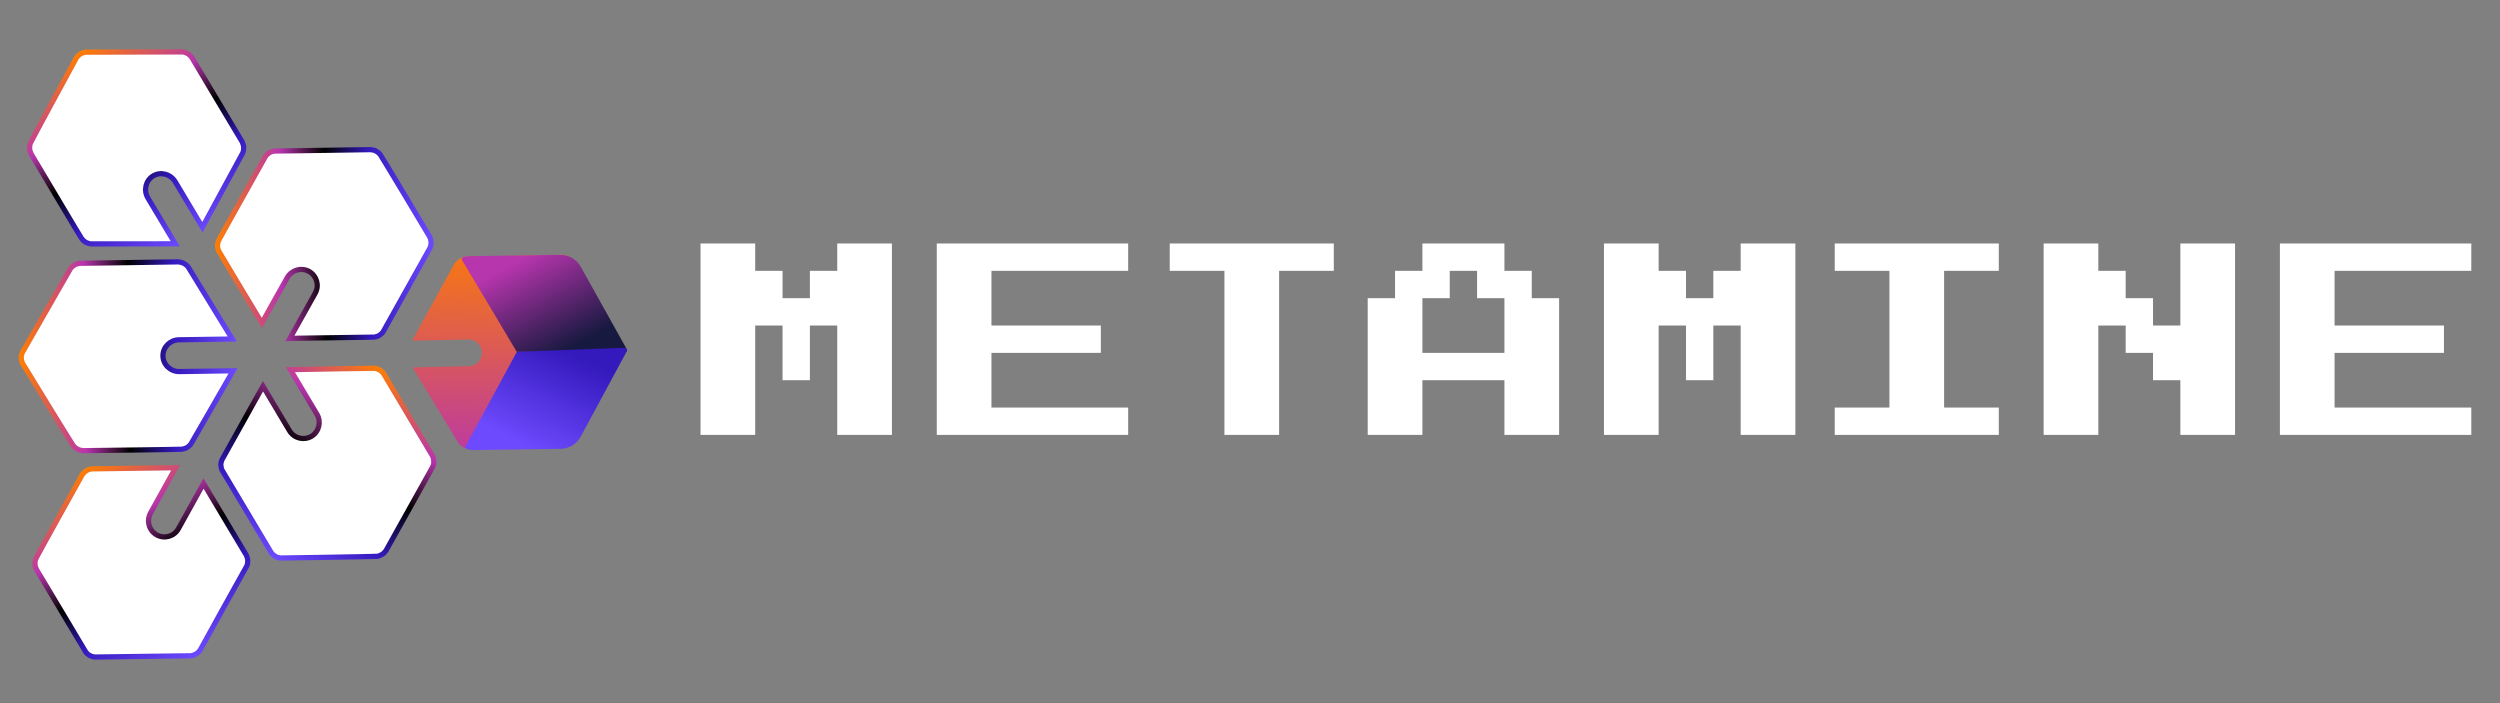 <svg width="960" height="270" viewBox="0 0 960 270" fill="none" xmlns="http://www.w3.org/2000/svg">
<rect x="0" y="0" width="960" height="270" fill="#808080" stroke="none"/>
<path d="M70.665 101.178L70.681 101.188L70.699 101.197C71.302 101.521 71.798 101.911 72.215 102.448C72.879 103.58 78.177 112.207 83.069 120.172C85.386 123.944 87.612 127.568 89.211 130.177L68.733 130.479C65.325 130.529 62.523 133.293 62.573 136.674C62.623 140.054 65.505 142.735 68.912 142.685L89.498 142.382C87.18 146.443 83.586 152.685 80.379 158.243C78.434 161.615 76.631 164.738 75.343 166.968C74.259 168.846 73.54 170.09 73.41 170.318C73.017 170.943 72.447 171.448 71.723 171.905C71.174 172.217 70.512 172.4 69.781 172.502C67.832 172.614 41.795 172.935 34.031 173.03C32.914 173.044 32.175 173.053 31.94 173.057C31.095 172.974 30.352 172.806 29.718 172.434L29.702 172.424L29.684 172.415C29.068 172.084 28.565 171.685 28.143 171.132C27.041 169.554 9.597 141.094 8.707 139.612C8.351 138.848 8.177 138.105 8.166 137.375C8.155 136.652 8.306 136.002 8.546 135.419C9.143 134.36 13.956 125.978 18.516 118.036C22.677 110.792 26.627 103.913 26.976 103.29C27.369 102.667 27.938 102.163 28.66 101.707C29.203 101.398 29.858 101.216 30.579 101.113L30.584 101.113L30.599 101.113L30.615 101.113L30.633 101.112L30.65 101.112L30.669 101.112L30.688 101.112L30.708 101.111L30.729 101.111L30.75 101.111L30.772 101.11L30.795 101.11L30.819 101.11L30.843 101.109L30.868 101.109L30.893 101.109L30.92 101.108L30.947 101.108L30.974 101.107L31.003 101.107L31.032 101.107L31.062 101.106L31.092 101.106L31.123 101.105L31.155 101.105L31.188 101.104L31.221 101.104L31.254 101.103L31.289 101.103L31.324 101.102L31.36 101.102L31.396 101.101L31.433 101.101L31.471 101.1L31.509 101.099L31.548 101.099L31.588 101.098L31.628 101.098L31.669 101.097L31.711 101.097L31.753 101.096L31.796 101.095L31.839 101.095L31.883 101.094L31.927 101.093L31.973 101.093L32.019 101.092L32.065 101.091L32.112 101.091L32.16 101.09L32.208 101.089L32.257 101.088L32.306 101.088L32.356 101.087L32.407 101.086L32.458 101.086L32.51 101.085L32.562 101.084L32.615 101.083L32.668 101.082L32.722 101.082L32.777 101.081L32.832 101.08L32.888 101.079L32.944 101.078L33.001 101.078L33.058 101.077L33.116 101.076L33.174 101.075L33.233 101.074L33.293 101.073L33.353 101.072L33.413 101.071L33.474 101.071L33.536 101.07L33.598 101.069L33.661 101.068L33.724 101.067L33.787 101.066L33.852 101.065L33.916 101.064L33.981 101.063L34.047 101.062L34.113 101.061L34.18 101.06L34.247 101.059L34.315 101.058L34.383 101.057L34.451 101.056L34.52 101.055L34.59 101.054L34.66 101.053L34.73 101.052L34.801 101.051L34.873 101.05L34.945 101.049L35.017 101.048L35.09 101.047L35.163 101.046L35.237 101.045L35.311 101.044L35.386 101.042L35.461 101.041L35.536 101.04L35.612 101.039L35.688 101.038L35.765 101.037L35.842 101.036L35.92 101.035L35.998 101.033L36.076 101.032L36.155 101.031L36.234 101.03L36.314 101.029L36.394 101.028L36.474 101.026L36.555 101.025L36.636 101.024L36.718 101.023L36.8 101.022L36.882 101.02L36.965 101.019L37.048 101.018L37.132 101.017L37.216 101.015L37.3 101.014L37.385 101.013L37.47 101.012L37.555 101.01L37.641 101.009L37.727 101.008L37.813 101.007L37.9 101.005L37.987 101.004L38.075 101.003L38.162 101.002L38.251 101L38.339 100.999L38.428 100.998L38.517 100.996L38.606 100.995L38.696 100.994L38.786 100.992L38.877 100.991L38.967 100.99L39.059 100.988L39.15 100.987L39.242 100.986L39.333 100.984L39.426 100.983L39.518 100.982L39.611 100.98L39.704 100.979L39.798 100.977L39.891 100.976L39.985 100.975L40.08 100.973L40.174 100.972L40.269 100.971L40.364 100.969L40.459 100.968L40.555 100.966L40.651 100.965L40.747 100.963L40.843 100.962L40.94 100.961L41.037 100.959L41.134 100.958L41.231 100.956L41.329 100.955L41.426 100.953L41.525 100.952L41.623 100.951L41.721 100.949L41.82 100.948L41.919 100.946L42.018 100.945L42.117 100.943L42.217 100.942L42.317 100.94L42.417 100.939L42.517 100.937L42.617 100.936L42.718 100.934L42.819 100.933L42.92 100.931L43.021 100.93L43.122 100.929L43.224 100.927L43.326 100.926L43.428 100.924L43.53 100.923L43.632 100.921L43.734 100.919L43.837 100.918L43.94 100.916L44.042 100.915L44.145 100.913L44.249 100.912L44.352 100.91L44.455 100.909L44.559 100.907L44.663 100.906L44.767 100.904L44.871 100.903L44.975 100.901L45.079 100.9L45.184 100.898L45.288 100.897L45.393 100.895L45.497 100.894L45.602 100.892L45.707 100.89L45.812 100.889L45.918 100.887L46.023 100.886L46.128 100.884L46.234 100.883L46.339 100.881L46.445 100.88L46.551 100.878L46.657 100.876L46.763 100.875L46.868 100.873L46.974 100.872L47.081 100.87L47.187 100.869L47.293 100.867L47.399 100.866L47.506 100.864L47.612 100.862L47.719 100.861L47.825 100.859L47.932 100.858L48.038 100.856L48.145 100.855L48.252 100.853L48.359 100.851L48.465 100.85L48.572 100.848L48.679 100.847L48.786 100.845L48.893 100.844L49 100.842L49.106 100.84L49.213 100.839L49.32 100.837L49.427 100.836L49.534 100.834L49.641 100.833L49.748 100.831L49.855 100.829L49.962 100.828L50.069 100.826L50.175 100.825L50.282 100.823L50.389 100.822L50.496 100.82L50.603 100.818L50.709 100.817L50.816 100.815L50.923 100.814L51.029 100.812L51.136 100.811L51.243 100.809L51.349 100.807L51.456 100.806L51.562 100.804L51.668 100.803L51.774 100.801L51.881 100.8L51.987 100.798L52.093 100.796L52.199 100.795L52.305 100.793L52.41 100.792L52.516 100.79L52.622 100.789L52.727 100.787L52.833 100.786L52.938 100.784L53.044 100.782L53.149 100.781L53.254 100.779L53.359 100.778L53.464 100.776L53.569 100.775L53.673 100.773L53.778 100.772L53.882 100.77L53.986 100.769L54.09 100.767L54.194 100.765L54.298 100.764L54.402 100.762L54.506 100.761L54.609 100.759L54.712 100.758L54.816 100.756L54.919 100.755L55.022 100.753L55.124 100.752L55.227 100.75L55.329 100.749L55.431 100.747L55.533 100.746L55.635 100.744L55.737 100.743L55.839 100.741L55.94 100.74L56.041 100.738L56.142 100.737L56.243 100.735L56.343 100.734L56.444 100.732L56.544 100.731L56.644 100.729L56.744 100.728L56.843 100.726L56.943 100.725L57.042 100.724L57.141 100.722L57.239 100.721L57.338 100.719L57.436 100.718L57.534 100.716L57.632 100.715L57.73 100.713L57.827 100.712L57.924 100.711L58.021 100.709L58.117 100.708L58.214 100.706L58.31 100.705L58.406 100.703L58.501 100.702L58.596 100.701L58.691 100.699L58.786 100.698L58.881 100.696L58.975 100.695L59.069 100.694L59.163 100.692L59.256 100.691L59.349 100.69L59.442 100.688L59.535 100.687L59.627 100.686L59.719 100.684L59.81 100.683L59.902 100.681L59.993 100.68L60.083 100.679L60.174 100.677L60.264 100.676L60.354 100.675L60.443 100.673L60.532 100.672L60.621 100.671L60.709 100.67L60.797 100.668L60.885 100.667L60.973 100.666L61.06 100.664L61.147 100.663L61.233 100.662L61.319 100.661L61.405 100.659L61.49 100.658L61.575 100.657L61.66 100.656L61.744 100.654L61.828 100.653L61.911 100.652L61.994 100.651L62.077 100.649L62.16 100.648L62.242 100.647L62.323 100.646L62.404 100.645L62.485 100.643L62.566 100.642L62.645 100.641L62.725 100.64L62.804 100.639L62.883 100.638L62.962 100.636L63.039 100.635L63.117 100.634L63.194 100.633L63.271 100.632L63.347 100.631L63.423 100.63L63.498 100.629L63.573 100.627L63.648 100.626L63.722 100.625L63.796 100.624L63.869 100.623L63.942 100.622L64.014 100.621L64.086 100.62L64.157 100.619L64.228 100.618L64.299 100.617L64.368 100.616L64.438 100.615L64.507 100.614L64.576 100.613L64.644 100.612L64.711 100.611L64.778 100.61L64.845 100.609L64.911 100.608L64.977 100.607L65.042 100.606L65.106 100.605L65.171 100.604L65.234 100.603L65.297 100.602L65.36 100.601L65.422 100.6L65.484 100.599L65.544 100.598L65.605 100.597L65.665 100.597L65.725 100.596L65.783 100.595L65.842 100.594L65.9 100.593L65.957 100.592L66.014 100.591L66.07 100.591L66.125 100.59L66.18 100.589L66.235 100.588L66.289 100.587L66.342 100.587L66.395 100.586L66.448 100.585L66.499 100.584L66.55 100.584L66.601 100.583L66.651 100.582L66.7 100.581L66.749 100.581L66.797 100.58L66.845 100.579L66.892 100.579L66.938 100.578L66.984 100.577L67.029 100.577L67.073 100.576L67.118 100.575L67.161 100.575L67.204 100.574L67.246 100.573L67.287 100.573L67.328 100.572L67.368 100.572L67.408 100.571L67.447 100.57L67.485 100.57L67.523 100.569L67.56 100.569L67.596 100.568L67.632 100.568L67.667 100.567L67.701 100.567L67.735 100.566L67.768 100.566L67.8 100.565L67.832 100.565L67.863 100.564L67.894 100.564L67.923 100.563L67.952 100.563L67.981 100.563L68.008 100.562L68.035 100.562L68.062 100.561L68.087 100.561L68.112 100.561L68.136 100.56L68.16 100.56L68.183 100.56L68.205 100.559L68.226 100.559L68.247 100.559L68.266 100.558L68.286 100.558L68.304 100.558L68.322 100.557L68.339 100.557L68.355 100.557L68.371 100.557L68.385 100.557L68.399 100.556L68.413 100.556L68.425 100.556L68.437 100.556L68.443 100.556C69.288 100.638 70.031 100.806 70.665 101.178Z" fill="white" stroke="url(#paint0_linear_363_171)" stroke-width="2"/>
<path d="M93.567 56.71L93.567 56.729L93.567 56.749C93.589 57.434 93.499 58.058 93.243 58.687C92.594 59.828 87.772 68.73 83.32 76.949C81.212 80.842 79.186 84.582 77.726 87.271L67.279 69.775C65.531 66.849 61.736 65.805 58.834 67.538C55.931 69.272 55.05 73.108 56.797 76.034L67.3 93.622C62.624 93.645 55.422 93.653 49.004 93.656C45.111 93.657 41.504 93.657 38.929 93.656C36.761 93.656 35.324 93.656 35.062 93.657C34.325 93.629 33.602 93.388 32.845 92.99C32.3 92.67 31.81 92.187 31.356 91.606C30.33 90.049 17.008 67.618 13.03 60.919C12.456 59.953 12.077 59.315 11.956 59.112C11.605 58.339 11.379 57.612 11.384 56.877L11.385 56.858L11.384 56.838C11.362 56.139 11.456 55.504 11.724 54.861C12.54 53.118 28.465 23.781 29.304 22.27C29.787 21.579 30.343 21.057 30.97 20.682C31.591 20.312 32.229 20.117 32.853 20.034C34.07 20.021 43.737 19.998 52.897 19.977C61.25 19.958 69.18 19.939 69.893 19.93C70.629 19.959 71.351 20.199 72.106 20.597C72.645 20.913 73.13 21.389 73.58 21.962L73.583 21.966L73.591 21.979L73.599 21.993L73.608 22.008L73.617 22.023L73.626 22.039L73.636 22.056L73.646 22.073L73.657 22.09L73.668 22.109L73.679 22.128L73.691 22.147L73.703 22.168L73.716 22.188L73.728 22.21L73.742 22.232L73.755 22.255L73.769 22.278L73.783 22.302L73.798 22.326L73.812 22.351L73.828 22.376L73.843 22.402L73.859 22.429L73.876 22.457L73.892 22.484L73.909 22.513L73.927 22.542L73.944 22.572L73.962 22.602L73.981 22.632L73.999 22.664L74.018 22.695L74.038 22.728L74.057 22.761L74.077 22.794L74.098 22.828L74.118 22.863L74.139 22.898L74.16 22.934L74.182 22.97L74.204 23.006L74.226 23.044L74.249 23.082L74.272 23.12L74.295 23.159L74.318 23.198L74.342 23.238L74.366 23.278L74.391 23.319L74.415 23.361L74.441 23.402L74.466 23.445L74.492 23.488L74.517 23.531L74.544 23.575L74.57 23.62L74.597 23.665L74.624 23.71L74.651 23.756L74.679 23.802L74.707 23.849L74.735 23.896L74.764 23.944L74.793 23.992L74.822 24.041L74.851 24.09L74.881 24.14L74.911 24.19L74.941 24.241L74.972 24.292L75.002 24.344L75.034 24.396L75.065 24.448L75.096 24.501L75.128 24.554L75.16 24.608L75.193 24.662L75.225 24.717L75.258 24.772L75.291 24.828L75.325 24.884L75.359 24.94L75.392 24.997L75.427 25.054L75.461 25.111L75.496 25.17L75.531 25.228L75.566 25.287L75.601 25.346L75.637 25.406L75.673 25.466L75.709 25.527L75.745 25.588L75.782 25.649L75.819 25.711L75.856 25.773L75.893 25.835L75.931 25.898L75.969 25.961L76.007 26.025L76.045 26.089L76.083 26.154L76.122 26.218L76.161 26.284L76.2 26.349L76.239 26.415L76.279 26.481L76.319 26.548L76.359 26.615L76.399 26.682L76.439 26.75L76.48 26.818L76.521 26.886L76.562 26.955L76.603 27.024L76.644 27.093L76.686 27.163L76.728 27.233L76.77 27.304L76.812 27.374L76.855 27.445L76.897 27.517L76.94 27.589L76.983 27.661L77.026 27.733L77.07 27.806L77.113 27.879L77.157 27.952L77.201 28.026L77.245 28.099L77.29 28.174L77.334 28.248L77.379 28.323L77.424 28.398L77.469 28.474L77.514 28.549L77.559 28.625L77.605 28.701L77.65 28.778L77.696 28.855L77.742 28.932L77.789 29.009L77.835 29.087L77.881 29.165L77.928 29.243L77.975 29.321L78.022 29.4L78.069 29.479L78.116 29.558L78.164 29.638L78.212 29.718L78.259 29.797L78.307 29.878L78.355 29.958L78.403 30.039L78.452 30.12L78.5 30.201L78.549 30.282L78.597 30.364L78.646 30.446L78.695 30.528L78.745 30.61L78.794 30.693L78.843 30.775L78.893 30.858L78.942 30.942L78.992 31.025L79.042 31.108L79.092 31.192L79.142 31.276L79.193 31.36L79.243 31.445L79.293 31.529L79.344 31.614L79.395 31.699L79.446 31.784L79.497 31.87L79.548 31.955L79.599 32.041L79.65 32.127L79.701 32.213L79.753 32.299L79.805 32.385L79.856 32.472L79.908 32.559L79.96 32.645L80.012 32.733L80.064 32.82L80.116 32.907L80.168 32.995L80.221 33.082L80.273 33.17L80.326 33.258L80.378 33.346L80.431 33.434L80.484 33.523L80.537 33.611L80.589 33.7L80.642 33.788L80.695 33.877L80.749 33.966L80.802 34.055L80.855 34.144L80.908 34.234L80.962 34.323L81.015 34.413L81.069 34.502L81.122 34.592L81.176 34.682L81.23 34.772L81.284 34.862L81.337 34.952L81.391 35.042L81.445 35.133L81.499 35.223L81.553 35.313L81.607 35.404L81.661 35.495L81.716 35.586L81.77 35.676L81.824 35.767L81.878 35.858L81.933 35.949L81.987 36.04L82.041 36.131L82.096 36.222L82.15 36.314L82.205 36.405L82.26 36.496L82.314 36.588L82.369 36.679L82.423 36.771L82.478 36.862L82.533 36.954L82.587 37.045L82.642 37.137L82.697 37.229L82.751 37.32L82.806 37.412L82.861 37.504L82.916 37.596L82.971 37.687L83.025 37.779L83.08 37.871L83.135 37.963L83.19 38.054L83.245 38.146L83.299 38.238L83.354 38.33L83.409 38.422L83.464 38.513L83.519 38.605L83.574 38.697L83.628 38.789L83.683 38.88L83.738 38.972L83.793 39.064L83.847 39.156L83.902 39.247L83.957 39.339L84.012 39.431L84.066 39.522L84.121 39.614L84.175 39.705L84.23 39.796L84.285 39.888L84.339 39.979L84.394 40.071L84.448 40.162L84.503 40.253L84.557 40.344L84.612 40.435L84.666 40.526L84.72 40.617L84.774 40.708L84.829 40.799L84.883 40.889L84.937 40.98L84.991 41.071L85.045 41.161L85.099 41.252L85.153 41.342L85.207 41.432L85.261 41.522L85.314 41.612L85.368 41.702L85.422 41.792L85.475 41.882L85.529 41.971L85.582 42.061L85.636 42.15L85.689 42.24L85.742 42.329L85.796 42.418L85.849 42.507L85.902 42.596L85.955 42.684L86.008 42.773L86.06 42.861L86.113 42.95L86.166 43.038L86.218 43.126L86.271 43.214L86.323 43.302L86.376 43.389L86.428 43.477L86.48 43.564L86.532 43.651L86.584 43.738L86.636 43.825L86.688 43.912L86.739 43.998L86.791 44.085L86.842 44.171L86.894 44.257L86.945 44.343L86.996 44.429L87.047 44.514L87.098 44.599L87.149 44.685L87.2 44.77L87.25 44.854L87.301 44.939L87.351 45.023L87.401 45.107L87.452 45.191L87.502 45.275L87.552 45.359L87.601 45.442L87.651 45.525L87.701 45.608L87.75 45.691L87.799 45.773L87.848 45.856L87.897 45.938L87.946 46.02L87.995 46.101L88.044 46.183L88.092 46.264L88.14 46.345L88.189 46.425L88.237 46.506L88.284 46.586L88.332 46.666L88.38 46.746L88.427 46.825L88.475 46.904L88.522 46.983L88.569 47.062L88.615 47.14L88.662 47.218L88.709 47.296L88.755 47.374L88.801 47.451L88.847 47.528L88.893 47.605L88.939 47.682L88.984 47.758L89.03 47.834L89.075 47.91L89.12 47.985L89.165 48.06L89.209 48.135L89.254 48.209L89.298 48.283L89.342 48.357L89.386 48.431L89.43 48.504L89.474 48.577L89.517 48.65L89.56 48.722L89.603 48.794L89.646 48.866L89.689 48.937L89.731 49.008L89.773 49.079L89.815 49.149L89.857 49.219L89.899 49.289L89.94 49.358L89.981 49.428L90.022 49.496L90.063 49.565L90.104 49.633L90.144 49.7L90.184 49.768L90.224 49.835L90.264 49.901L90.304 49.967L90.343 50.033L90.382 50.099L90.421 50.164L90.46 50.229L90.498 50.293L90.536 50.357L90.574 50.421L90.612 50.484L90.65 50.547L90.687 50.609L90.724 50.671L90.761 50.733L90.797 50.794L90.834 50.855L90.87 50.916L90.906 50.976L90.942 51.035L90.977 51.095L91.012 51.154L91.047 51.212L91.082 51.27L91.116 51.328L91.15 51.385L91.184 51.442L91.218 51.498L91.251 51.554L91.284 51.609L91.317 51.664L91.35 51.719L91.382 51.773L91.414 51.827L91.446 51.88L91.478 51.933L91.509 51.986L91.54 52.038L91.571 52.089L91.601 52.14L91.631 52.191L91.661 52.241L91.691 52.29L91.72 52.34L91.749 52.388L91.778 52.437L91.807 52.484L91.835 52.532L91.863 52.578L91.891 52.625L91.918 52.671L91.945 52.716L91.972 52.761L91.998 52.805L92.025 52.849L92.05 52.893L92.076 52.935L92.101 52.978L92.126 53.02L92.151 53.061L92.175 53.102L92.2 53.142L92.223 53.182L92.247 53.221L92.27 53.26L92.293 53.298L92.315 53.336L92.338 53.373L92.359 53.41L92.381 53.446L92.402 53.482L92.423 53.517L92.444 53.551L92.464 53.586L92.484 53.619L92.504 53.652L92.523 53.684L92.542 53.716L92.561 53.747L92.579 53.778L92.597 53.808L92.615 53.837L92.632 53.866L92.649 53.895L92.666 53.923L92.682 53.95L92.698 53.977L92.713 54.003L92.729 54.028L92.743 54.053L92.758 54.078L92.772 54.101L92.786 54.124L92.799 54.147L92.813 54.169L92.825 54.19L92.838 54.211L92.85 54.231L92.862 54.251L92.873 54.27L92.884 54.288L92.894 54.306L92.904 54.323L92.914 54.339L92.924 54.355L92.933 54.37L92.942 54.385L92.95 54.399L92.958 54.412L92.966 54.425L92.973 54.437L92.98 54.448L92.986 54.459L92.992 54.469L92.995 54.474C93.346 55.248 93.572 55.975 93.567 56.71Z" fill="white" stroke="url(#paint1_linear_363_171)" stroke-width="2"/>
<path d="M144.734 213.624C142.817 213.766 109.28 214.265 107.862 214.27C107.138 214.234 106.411 214.018 105.756 213.653C105.119 213.297 104.626 212.842 104.237 212.346C103.61 211.313 98.686 203.048 94.019 195.216C89.763 188.073 85.721 181.29 85.352 180.684C85.003 180.04 84.844 179.309 84.801 178.474C84.799 177.867 84.958 177.23 85.219 176.574L85.224 176.565L85.23 176.553L85.237 176.542L85.243 176.53L85.25 176.518L85.257 176.505L85.265 176.491L85.272 176.478L85.28 176.464L85.288 176.449L85.297 176.434L85.305 176.419L85.314 176.403L85.323 176.387L85.333 176.37L85.342 176.353L85.352 176.335L85.362 176.317L85.372 176.299L85.383 176.28L85.394 176.261L85.404 176.241L85.416 176.221L85.427 176.201L85.439 176.18L85.451 176.159L85.463 176.137L85.475 176.115L85.487 176.092L85.5 176.069L85.513 176.046L85.526 176.023L85.54 175.998L85.553 175.974L85.567 175.949L85.582 175.924L85.596 175.898L85.61 175.872L85.625 175.846L85.64 175.819L85.655 175.792L85.671 175.764L85.686 175.736L85.702 175.708L85.718 175.679L85.734 175.65L85.751 175.621L85.767 175.591L85.784 175.561L85.801 175.53L85.819 175.499L85.836 175.468L85.854 175.436L85.871 175.404L85.89 175.371L85.908 175.339L85.926 175.306L85.945 175.272L85.964 175.238L85.983 175.204L86.002 175.169L86.022 175.134L86.041 175.099L86.061 175.064L86.082 175.028L86.102 174.991L86.122 174.955L86.143 174.918L86.164 174.88L86.185 174.842L86.206 174.804L86.227 174.766L86.249 174.727L86.271 174.688L86.293 174.649L86.315 174.609L86.337 174.569L86.36 174.529L86.382 174.488L86.405 174.447L86.428 174.406L86.452 174.364L86.475 174.322L86.499 174.28L86.522 174.237L86.546 174.194L86.571 174.151L86.595 174.107L86.619 174.063L86.644 174.019L86.669 173.975L86.694 173.93L86.719 173.885L86.744 173.839L86.77 173.794L86.796 173.747L86.822 173.701L86.847 173.654L86.874 173.608L86.9 173.56L86.927 173.513L86.953 173.465L86.98 173.417L87.007 173.368L87.034 173.32L87.062 173.271L87.089 173.221L87.117 173.172L87.144 173.122L87.172 173.072L87.201 173.022L87.229 172.971L87.257 172.92L87.286 172.869L87.315 172.817L87.344 172.765L87.373 172.713L87.402 172.661L87.431 172.609L87.46 172.556L87.49 172.503L87.52 172.449L87.55 172.396L87.58 172.342L87.61 172.288L87.641 172.233L87.671 172.178L87.702 172.124L87.732 172.068L87.763 172.013L87.794 171.957L87.826 171.901L87.857 171.845L87.888 171.789L87.92 171.732L87.952 171.675L87.984 171.618L88.016 171.561L88.048 171.503L88.08 171.445L88.112 171.387L88.145 171.329L88.178 171.27L88.21 171.212L88.243 171.153L88.276 171.093L88.309 171.034L88.343 170.974L88.376 170.914L88.41 170.854L88.444 170.794L88.477 170.733L88.511 170.672L88.545 170.611L88.579 170.55L88.614 170.489L88.648 170.427L88.683 170.365L88.717 170.303L88.752 170.241L88.787 170.179L88.822 170.116L88.857 170.053L88.892 169.99L88.927 169.927L88.963 169.863L88.998 169.8L89.034 169.736L89.07 169.672L89.105 169.607L89.141 169.543L89.177 169.478L89.213 169.414L89.25 169.349L89.286 169.283L89.323 169.218L89.359 169.153L89.396 169.087L89.433 169.021L89.469 168.955L89.506 168.889L89.543 168.822L89.581 168.756L89.618 168.689L89.655 168.622L89.692 168.555L89.73 168.488L89.768 168.42L89.805 168.353L89.843 168.285L89.881 168.217L89.919 168.149L89.957 168.081L89.995 168.012L90.033 167.944L90.072 167.875L90.11 167.806L90.148 167.737L90.187 167.668L90.226 167.599L90.264 167.53L90.303 167.46L90.342 167.39L90.381 167.321L90.42 167.251L90.459 167.18L90.498 167.11L90.538 167.04L90.577 166.969L90.617 166.899L90.656 166.828L90.695 166.757L90.735 166.686L90.775 166.615L90.815 166.544L90.854 166.472L90.894 166.401L90.934 166.329L90.974 166.257L91.014 166.185L91.055 166.113L91.095 166.041L91.135 165.969L91.175 165.897L91.216 165.824L91.256 165.752L91.297 165.679L91.337 165.607L91.378 165.534L91.419 165.461L91.459 165.388L91.5 165.315L91.541 165.241L91.582 165.168L91.623 165.095L91.664 165.021L91.705 164.947L91.746 164.874L91.787 164.8L91.829 164.726L91.87 164.652L91.911 164.578L91.952 164.504L91.994 164.43L92.035 164.355L92.077 164.281L92.118 164.207L92.16 164.132L92.201 164.058L92.243 163.983L92.285 163.908L92.326 163.833L92.368 163.759L92.41 163.684L92.452 163.609L92.494 163.534L92.536 163.459L92.578 163.383L92.62 163.308L92.662 163.233L92.704 163.158L92.746 163.082L92.788 163.007L92.83 162.931L92.872 162.856L92.914 162.78L92.956 162.705L92.999 162.629L93.041 162.553L93.083 162.478L93.125 162.402L93.168 162.326L93.21 162.25L93.252 162.174L93.294 162.098L93.337 162.022L93.379 161.946L93.422 161.87L93.464 161.794L93.507 161.718L93.549 161.642L93.591 161.566L93.634 161.49L93.677 161.414L93.719 161.338L93.761 161.261L93.804 161.185L93.847 161.109L93.889 161.033L93.932 160.956L93.974 160.88L94.017 160.804L94.059 160.728L94.102 160.651L94.144 160.575L94.187 160.499L94.229 160.423L94.272 160.346L94.314 160.27L94.357 160.194L94.4 160.117L94.442 160.041L94.485 159.965L94.527 159.889L94.57 159.812L94.612 159.736L94.655 159.66L94.697 159.584L94.74 159.508L94.782 159.432L94.825 159.355L94.867 159.279L94.91 159.203L94.952 159.127L94.994 159.051L95.037 158.975L95.079 158.899L95.122 158.823L95.164 158.747L95.206 158.672L95.249 158.596L95.291 158.52L95.333 158.444L95.375 158.368L95.418 158.293L95.46 158.217L95.502 158.142L95.544 158.066L95.586 157.991L95.628 157.915L95.67 157.84L95.712 157.764L95.754 157.689L95.796 157.614L95.838 157.539L95.88 157.464L95.922 157.389L95.964 157.314L96.006 157.239L96.047 157.164L96.089 157.089L96.131 157.014L96.172 156.94L96.214 156.865L96.256 156.79L96.297 156.716L96.339 156.642L96.38 156.567L96.422 156.493L96.463 156.419L96.504 156.345L96.546 156.271L96.587 156.197L96.628 156.123L96.669 156.05L96.71 155.976L96.751 155.902L96.792 155.829L96.833 155.756L96.874 155.682L96.915 155.609L96.956 155.536L96.996 155.463L97.037 155.39L97.077 155.318L97.118 155.245L97.158 155.172L97.199 155.1L97.239 155.028L97.279 154.955L97.32 154.883L97.36 154.811L97.4 154.739L97.44 154.667L97.48 154.596L97.52 154.524L97.56 154.453L97.6 154.382L97.639 154.31L97.679 154.239L97.719 154.168L97.758 154.098L97.797 154.027L97.837 153.956L97.876 153.886L97.915 153.816L97.954 153.746L97.993 153.676L98.032 153.606L98.071 153.536L98.11 153.466L98.149 153.397L98.188 153.328L98.226 153.258L98.265 153.189L98.303 153.121L98.341 153.052L98.38 152.983L98.418 152.915L98.456 152.847L98.494 152.779L98.532 152.711L98.57 152.643L98.607 152.575L98.645 152.508L98.683 152.441L98.72 152.373L98.757 152.306L98.794 152.24L98.832 152.173L98.869 152.107L98.906 152.04L98.943 151.974L98.979 151.908L99.016 151.843L99.053 151.777L99.089 151.712L99.126 151.646L99.162 151.581L99.198 151.516L99.234 151.452L99.27 151.387L99.306 151.323L99.342 151.259L99.377 151.195L99.413 151.131L99.448 151.068L99.484 151.005L99.519 150.941L99.554 150.879L99.589 150.816L99.624 150.753L99.659 150.691L99.693 150.629L99.728 150.567L99.762 150.505L99.796 150.444L99.831 150.383L99.865 150.322L99.898 150.261L99.932 150.2L99.966 150.14L100 150.08L100.033 150.02L100.066 149.96L100.1 149.9L100.133 149.841L100.166 149.782L100.198 149.723L100.231 149.665L100.264 149.606L100.296 149.548L100.328 149.49L100.361 149.432L100.393 149.375L100.425 149.318L100.456 149.261L100.488 149.204L100.52 149.148L100.551 149.091L100.582 149.035L100.613 148.98L100.644 148.924L100.675 148.869L100.706 148.814L100.736 148.759L100.767 148.705L100.797 148.651L100.827 148.597L100.857 148.543L100.887 148.49L100.916 148.436L100.946 148.383L100.975 148.331L100.987 148.31L111.187 165.432L111.187 165.432L111.194 165.443C112.988 168.366 116.753 169.229 119.616 167.533L119.623 167.529L119.631 167.524C122.55 165.725 123.42 161.958 121.73 159.094L121.728 159.09L111.515 141.948C121.313 141.72 142.445 141.44 143.606 141.426C144.328 141.463 145.054 141.678 145.707 142.043C146.344 142.398 146.837 142.853 147.226 143.349C148.461 145.382 165.574 174.143 166.013 174.942C166.372 175.597 166.534 176.341 166.575 177.193L166.577 177.224L166.58 177.254C166.647 177.858 166.506 178.461 166.244 179.122L166.244 179.123L166.236 179.136L166.228 179.15L166.22 179.164L166.212 179.18L166.203 179.195L166.194 179.212L166.184 179.229L166.175 179.246L166.164 179.265L166.154 179.283L166.143 179.303L166.132 179.323L166.12 179.344L166.108 179.365L166.096 179.387L166.084 179.409L166.071 179.432L166.058 179.456L166.044 179.48L166.03 179.505L166.016 179.53L166.002 179.556L165.987 179.583L165.972 179.61L165.956 179.637L165.941 179.666L165.924 179.695L165.908 179.724L165.891 179.754L165.874 179.784L165.857 179.815L165.839 179.847L165.821 179.879L165.803 179.912L165.785 179.945L165.766 179.979L165.747 180.013L165.727 180.048L165.708 180.083L165.687 180.119L165.667 180.156L165.647 180.193L165.626 180.23L165.604 180.268L165.583 180.307L165.561 180.346L165.539 180.386L165.517 180.426L165.494 180.466L165.471 180.507L165.448 180.549L165.424 180.591L165.401 180.634L165.376 180.677L165.352 180.72L165.328 180.765L165.303 180.809L165.278 180.854L165.252 180.9L165.226 180.946L165.2 180.992L165.174 181.039L165.148 181.087L165.121 181.135L165.094 181.183L165.067 181.232L165.039 181.281L165.011 181.331L164.983 181.381L164.955 181.432L164.927 181.483L164.898 181.535L164.869 181.587L164.839 181.639L164.81 181.692L164.78 181.746L164.75 181.8L164.72 181.854L164.689 181.909L164.659 181.964L164.628 182.019L164.596 182.075L164.565 182.132L164.533 182.188L164.501 182.246L164.469 182.303L164.437 182.361L164.404 182.42L164.371 182.479L164.338 182.538L164.305 182.598L164.271 182.658L164.238 182.718L164.204 182.779L164.169 182.84L164.135 182.902L164.1 182.964L164.066 183.027L164.03 183.089L163.995 183.153L163.96 183.216L163.924 183.28L163.888 183.344L163.852 183.409L163.816 183.474L163.779 183.54L163.743 183.605L163.706 183.672L163.669 183.738L163.631 183.805L163.594 183.872L163.556 183.94L163.518 184.008L163.48 184.076L163.442 184.144L163.404 184.213L163.365 184.283L163.326 184.352L163.287 184.422L163.248 184.492L163.209 184.563L163.169 184.634L163.129 184.705L163.089 184.776L163.049 184.848L163.009 184.92L162.969 184.993L162.928 185.066L162.887 185.139L162.846 185.212L162.805 185.286L162.764 185.36L162.722 185.434L162.681 185.509L162.639 185.583L162.597 185.659L162.555 185.734L162.513 185.81L162.47 185.886L162.428 185.962L162.385 186.039L162.342 186.115L162.299 186.192L162.256 186.27L162.213 186.347L162.169 186.425L162.126 186.503L162.082 186.582L162.038 186.66L161.994 186.739L161.95 186.819L161.906 186.898L161.861 186.978L161.817 187.057L161.772 187.138L161.727 187.218L161.682 187.298L161.637 187.379L161.592 187.46L161.547 187.542L161.501 187.623L161.456 187.705L161.41 187.787L161.364 187.869L161.318 187.951L161.272 188.034L161.226 188.117L161.18 188.2L161.133 188.283L161.087 188.366L161.04 188.45L160.993 188.533L160.947 188.617L160.9 188.702L160.852 188.786L160.805 188.871L160.758 188.955L160.711 189.04L160.663 189.125L160.616 189.21L160.568 189.296L160.52 189.381L160.472 189.467L160.424 189.553L160.376 189.639L160.328 189.725L160.28 189.812L160.232 189.898L160.183 189.985L160.135 190.072L160.086 190.159L160.038 190.246L159.989 190.333L159.94 190.421L159.892 190.508L159.843 190.596L159.794 190.684L159.745 190.772L159.695 190.86L159.646 190.948L159.597 191.037L159.548 191.125L159.498 191.214L159.449 191.302L159.399 191.391L159.35 191.48L159.3 191.569L159.25 191.658L159.2 191.747L159.151 191.837L159.101 191.926L159.051 192.016L159.001 192.105L158.951 192.195L158.901 192.285L158.851 192.374L158.8 192.464L158.75 192.554L158.7 192.644L158.65 192.735L158.599 192.825L158.549 192.915L158.499 193.005L158.448 193.096L158.398 193.186L158.347 193.277L158.297 193.367L158.246 193.458L158.195 193.549L158.145 193.639L158.094 193.73L158.043 193.821L157.993 193.912L157.942 194.003L157.891 194.094L157.841 194.185L157.79 194.276L157.739 194.367L157.688 194.458L157.637 194.549L157.587 194.64L157.536 194.731L157.485 194.822L157.434 194.913L157.383 195.004L157.332 195.096L157.282 195.187L157.231 195.278L157.18 195.369L157.129 195.46L157.078 195.551L157.027 195.642L156.977 195.734L156.926 195.825L156.875 195.916L156.824 196.007L156.773 196.098L156.723 196.189L156.672 196.28L156.621 196.371L156.57 196.462L156.52 196.553L156.469 196.643L156.418 196.734L156.368 196.825L156.317 196.916L156.266 197.006L156.216 197.097L156.165 197.188L156.115 197.278L156.064 197.369L156.014 197.459L155.963 197.549L155.913 197.64L155.863 197.73L155.812 197.82L155.762 197.91L155.712 198L155.662 198.09L155.612 198.18L155.562 198.27L155.512 198.359L155.462 198.449L155.412 198.538L155.362 198.628L155.312 198.717L155.262 198.806L155.213 198.895L155.163 198.984L155.113 199.073L155.064 199.162L155.014 199.251L154.965 199.339L154.916 199.428L154.866 199.516L154.817 199.604L154.768 199.692L154.719 199.78L154.67 199.868L154.621 199.956L154.572 200.043L154.523 200.131L154.475 200.218L154.426 200.305L154.378 200.392L154.329 200.479L154.281 200.566L154.232 200.652L154.184 200.739L154.136 200.825L154.088 200.911L154.04 200.997L153.992 201.083L153.945 201.168L153.897 201.254L153.849 201.339L153.802 201.424L153.755 201.509L153.707 201.594L153.66 201.678L153.613 201.762L153.566 201.847L153.519 201.93L153.473 202.014L153.426 202.098L153.38 202.181L153.333 202.264L153.287 202.347L153.241 202.43L153.195 202.513L153.149 202.595L153.103 202.677L153.057 202.759L153.012 202.841L152.966 202.922L152.921 203.003L152.876 203.084L152.83 203.165L152.786 203.246L152.741 203.326L152.696 203.406L152.651 203.486L152.607 203.566L152.563 203.645L152.519 203.724L152.475 203.803L152.431 203.882L152.387 203.96L152.343 204.038L152.3 204.116L152.257 204.194L152.214 204.271L152.171 204.348L152.128 204.425L152.085 204.501L152.043 204.578L152 204.654L151.958 204.729L151.916 204.805L151.874 204.88L151.832 204.955L151.791 205.029L151.749 205.103L151.708 205.177L151.667 205.251L151.626 205.324L151.585 205.397L151.545 205.47L151.504 205.543L151.464 205.615L151.424 205.687L151.384 205.758L151.344 205.829L151.305 205.9L151.265 205.971L151.226 206.041L151.187 206.111L151.148 206.18L151.11 206.25L151.071 206.318L151.033 206.387L150.995 206.455L150.957 206.523L150.92 206.591L150.882 206.658L150.845 206.725L150.808 206.791L150.771 206.857L150.734 206.923L150.698 206.988L150.661 207.053L150.625 207.118L150.589 207.182L150.554 207.246L150.518 207.31L150.483 207.373L150.448 207.436L150.413 207.498L150.379 207.56L150.344 207.622L150.31 207.683L150.276 207.744L150.242 207.804L150.209 207.864L150.176 207.924L150.143 207.983L150.11 208.042L150.077 208.101L150.045 208.159L150.013 208.216L149.981 208.273L149.949 208.33L149.918 208.387L149.886 208.443L149.855 208.498L149.825 208.553L149.794 208.608L149.764 208.662L149.734 208.716L149.704 208.769L149.675 208.822L149.645 208.875L149.616 208.927L149.588 208.978L149.559 209.029L149.531 209.08L149.503 209.13L149.475 209.18L149.447 209.229L149.42 209.278L149.393 209.326L149.367 209.374L149.34 209.422L149.314 209.469L149.288 209.515L149.262 209.561L149.237 209.607L149.212 209.652L149.187 209.696L149.162 209.74L149.138 209.784L149.114 209.827L149.09 209.87L149.067 209.912L149.044 209.953L149.021 209.994L148.998 210.035L148.976 210.075L148.954 210.115L148.932 210.154L148.91 210.192L148.889 210.23L148.868 210.268L148.848 210.304L148.827 210.341L148.807 210.377L148.788 210.412L148.768 210.447L148.749 210.481L148.73 210.515L148.712 210.548L148.693 210.581L148.676 210.613L148.658 210.645L148.641 210.676L148.624 210.706L148.607 210.736L148.591 210.765L148.575 210.794L148.559 210.822L148.543 210.85L148.528 210.877L148.514 210.903L148.499 210.929L148.485 210.955L148.471 210.979L148.458 211.003L148.445 211.027L148.432 211.05L148.419 211.072L148.407 211.094L148.395 211.115L148.384 211.136L148.373 211.156L148.362 211.175L148.351 211.194L148.341 211.212L148.331 211.23L148.322 211.247L148.313 211.263L148.304 211.279L148.295 211.294L148.287 211.309L148.28 211.323L148.272 211.336L148.265 211.348L148.259 211.36L148.252 211.372L148.246 211.382L148.241 211.392L148.239 211.395C147.757 212.064 147.254 212.601 146.629 212.947L146.611 212.956L146.594 212.966C146.01 213.32 145.42 213.545 144.734 213.624Z" fill="white" stroke="url(#paint2_linear_363_171)" stroke-width="2"/>
<path d="M95.131 215.356L95.131 215.376L95.131 215.395C95.145 216.066 95.05 216.68 94.787 217.302C93.639 219.329 77.945 247.542 76.882 249.594C76.398 250.269 75.843 250.784 75.219 251.156C74.595 251.529 73.957 251.727 73.334 251.815C72.128 251.841 62.527 251.961 53.43 252.076C45.133 252.18 37.254 252.279 36.546 252.295C35.816 252.275 35.104 252.046 34.361 251.665C33.835 251.363 33.363 250.906 32.925 250.352L32.924 250.351L32.916 250.337L32.908 250.324L32.9 250.31L32.891 250.295L32.881 250.279L32.872 250.263L32.862 250.246L32.851 250.229L32.841 250.211L32.83 250.192L32.818 250.173L32.806 250.154L32.794 250.133L32.782 250.112L32.769 250.091L32.756 250.069L32.742 250.046L32.728 250.023L32.714 249.999L32.7 249.975L32.685 249.95L32.669 249.924L32.654 249.898L32.638 249.872L32.622 249.844L32.605 249.817L32.588 249.788L32.571 249.759L32.553 249.73L32.535 249.7L32.517 249.669L32.499 249.638L32.48 249.607L32.461 249.575L32.441 249.542L32.421 249.509L32.401 249.475L32.381 249.441L32.36 249.406L32.339 249.371L32.317 249.335L32.296 249.298L32.274 249.262L32.251 249.224L32.229 249.186L32.206 249.148L32.183 249.109L32.159 249.07L32.135 249.03L32.111 248.989L32.087 248.948L32.062 248.907L32.037 248.865L32.012 248.823L31.986 248.78L31.96 248.736L31.934 248.693L31.907 248.648L31.881 248.603L31.854 248.558L31.826 248.512L31.799 248.466L31.771 248.42L31.743 248.372L31.714 248.325L31.686 248.277L31.657 248.228L31.627 248.179L31.598 248.13L31.568 248.08L31.538 248.03L31.508 247.979L31.477 247.928L31.446 247.876L31.415 247.824L31.384 247.772L31.352 247.719L31.32 247.665L31.288 247.612L31.256 247.557L31.223 247.503L31.191 247.448L31.157 247.392L31.124 247.336L31.09 247.28L31.057 247.223L31.023 247.166L30.988 247.109L30.954 247.051L30.919 246.993L30.884 246.934L30.849 246.875L30.813 246.815L30.777 246.756L30.741 246.695L30.705 246.635L30.669 246.574L30.632 246.512L30.595 246.451L30.558 246.388L30.521 246.326L30.483 246.263L30.445 246.2L30.407 246.136L30.369 246.072L30.331 246.008L30.292 245.943L30.253 245.878L30.214 245.813L30.175 245.747L30.136 245.681L30.096 245.615L30.056 245.548L30.016 245.481L29.976 245.413L29.935 245.346L29.895 245.278L29.854 245.209L29.813 245.141L29.772 245.071L29.73 245.002L29.689 244.932L29.647 244.862L29.605 244.792L29.563 244.721L29.52 244.65L29.478 244.579L29.435 244.508L29.392 244.436L29.349 244.364L29.306 244.291L29.262 244.219L29.219 244.146L29.175 244.072L29.131 243.999L29.087 243.925L29.043 243.851L28.998 243.776L28.953 243.701L28.909 243.626L28.864 243.551L28.819 243.476L28.773 243.4L28.728 243.324L28.682 243.248L28.637 243.171L28.591 243.094L28.545 243.017L28.499 242.94L28.452 242.862L28.406 242.784L28.359 242.706L28.312 242.628L28.266 242.55L28.219 242.471L28.171 242.392L28.124 242.313L28.077 242.233L28.029 242.153L27.981 242.074L27.933 241.993L27.886 241.913L27.837 241.833L27.789 241.752L27.741 241.671L27.692 241.59L27.644 241.508L27.595 241.427L27.546 241.345L27.497 241.263L27.448 241.181L27.399 241.098L27.35 241.016L27.3 240.933L27.251 240.85L27.201 240.767L27.151 240.684L27.102 240.6L27.052 240.517L27.002 240.433L26.951 240.349L26.901 240.265L26.851 240.18L26.8 240.096L26.75 240.011L26.699 239.926L26.648 239.841L26.598 239.756L26.547 239.671L26.496 239.586L26.445 239.5L26.394 239.415L26.342 239.329L26.291 239.243L26.24 239.157L26.188 239.07L26.137 238.984L26.085 238.898L26.033 238.811L25.981 238.724L25.93 238.637L25.878 238.55L25.826 238.463L25.773 238.376L25.721 238.289L25.669 238.202L25.617 238.114L25.565 238.026L25.512 237.939L25.46 237.851L25.407 237.763L25.355 237.675L25.302 237.587L25.25 237.499L25.197 237.411L25.144 237.322L25.091 237.234L25.038 237.145L24.986 237.057L24.933 236.968L24.88 236.879L24.827 236.791L24.774 236.702L24.721 236.613L24.668 236.524L24.614 236.435L24.561 236.346L24.508 236.257L24.455 236.168L24.401 236.078L24.348 235.989L24.295 235.9L24.241 235.811L24.188 235.721L24.135 235.632L24.081 235.542L24.028 235.453L23.974 235.363L23.921 235.274L23.867 235.184L23.814 235.095L23.761 235.005L23.707 234.916L23.654 234.826L23.6 234.737L23.547 234.647L23.493 234.557L23.439 234.468L23.386 234.378L23.332 234.288L23.279 234.199L23.226 234.109L23.172 234.02L23.119 233.93L23.065 233.841L23.012 233.751L22.958 233.662L22.905 233.572L22.851 233.483L22.798 233.393L22.744 233.304L22.691 233.214L22.638 233.125L22.584 233.036L22.531 232.947L22.478 232.857L22.425 232.768L22.372 232.679L22.318 232.59L22.265 232.501L22.212 232.412L22.159 232.323L22.106 232.234L22.053 232.146L22 232.057L21.947 231.968L21.894 231.88L21.841 231.791L21.788 231.703L21.736 231.615L21.683 231.526L21.631 231.438L21.578 231.35L21.525 231.262L21.473 231.174L21.42 231.086L21.368 230.999L21.316 230.911L21.264 230.824L21.211 230.736L21.159 230.649L21.107 230.562L21.055 230.475L21.003 230.388L20.951 230.301L20.9 230.214L20.848 230.128L20.796 230.041L20.745 229.955L20.693 229.869L20.642 229.782L20.59 229.697L20.539 229.611L20.488 229.525L20.437 229.44L20.386 229.354L20.335 229.269L20.284 229.184L20.234 229.099L20.183 229.014L20.132 228.93L20.082 228.845L20.032 228.761L19.981 228.677L19.931 228.593L19.881 228.509L19.831 228.425L19.782 228.342L19.732 228.258L19.682 228.175L19.633 228.092L19.583 228.01L19.534 227.927L19.485 227.845L19.436 227.763L19.387 227.681L19.338 227.599L19.289 227.517L19.241 227.436L19.192 227.355L19.144 227.274L19.096 227.193L19.047 227.113L19 227.032L18.952 226.952L18.904 226.872L18.856 226.793L18.809 226.713L18.762 226.634L18.715 226.555L18.668 226.476L18.621 226.398L18.574 226.319L18.527 226.241L18.481 226.164L18.434 226.086L18.388 226.009L18.342 225.932L18.297 225.855L18.251 225.778L18.205 225.702L18.16 225.626L18.115 225.55L18.07 225.475L18.025 225.4L17.98 225.325L17.935 225.25L17.891 225.176L17.846 225.101L17.802 225.028L17.759 224.954L17.715 224.881L17.671 224.808L17.628 224.735L17.584 224.663L17.541 224.591L17.498 224.519L17.456 224.447L17.413 224.376L17.371 224.305L17.329 224.234L17.287 224.164L17.245 224.094L17.203 224.024L17.162 223.955L17.121 223.886L17.08 223.817L17.039 223.749L16.998 223.681L16.958 223.613L16.918 223.546L16.878 223.479L16.838 223.412L16.798 223.346L16.759 223.28L16.719 223.214L16.68 223.149L16.642 223.084L16.603 223.019L16.565 222.955L16.526 222.891L16.488 222.827L16.451 222.764L16.413 222.701L16.376 222.639L16.339 222.577L16.302 222.515L16.265 222.453L16.229 222.392L16.193 222.332L16.157 222.272L16.121 222.212L16.085 222.152L16.05 222.093L16.015 222.035L15.98 221.976L15.946 221.919L15.912 221.861L15.877 221.804L15.844 221.747L15.81 221.691L15.777 221.635L15.744 221.58L15.711 221.525L15.678 221.47L15.646 221.416L15.614 221.362L15.582 221.309L15.55 221.256L15.519 221.204L15.488 221.152L15.457 221.1L15.427 221.049L15.396 220.998L15.366 220.948L15.336 220.898L15.307 220.849L15.278 220.8L15.249 220.751L15.22 220.703L15.192 220.656L15.164 220.609L15.136 220.562L15.108 220.516L15.081 220.47L15.054 220.425L15.027 220.38L15.001 220.336L14.975 220.292L14.949 220.249L14.923 220.206L14.898 220.164L14.873 220.122L14.848 220.081L14.824 220.04L14.8 219.999L14.776 219.959L14.752 219.92L14.729 219.881L14.706 219.843L14.684 219.805L14.661 219.768L14.639 219.731L14.618 219.694L14.596 219.659L14.575 219.623L14.555 219.589L14.534 219.554L14.514 219.521L14.494 219.487L14.475 219.455L14.455 219.423L14.437 219.391L14.418 219.36L14.4 219.33L14.382 219.3L14.364 219.27L14.347 219.241L14.33 219.213L14.314 219.185L14.298 219.158L14.282 219.132L14.266 219.106L14.251 219.08L14.236 219.055L14.222 219.031L14.207 219.007L14.194 218.984L14.18 218.961L14.167 218.939L14.154 218.918L14.142 218.897L14.13 218.877L14.118 218.857L14.106 218.838L14.095 218.82L14.085 218.802L14.074 218.784L14.064 218.768L14.055 218.752L14.046 218.736L14.037 218.721L14.028 218.707L14.02 218.693L14.012 218.68L14.005 218.668L13.998 218.656L13.991 218.645L13.985 218.635L13.979 218.625L13.977 218.622C13.639 217.87 13.424 217.166 13.437 216.451L13.438 216.432L13.437 216.412C13.423 215.73 13.522 215.107 13.794 214.474C14.623 212.753 30.74 183.773 31.586 182.284C32.074 181.599 32.634 181.078 33.264 180.702C33.89 180.328 34.531 180.13 35.156 180.042C36.325 180.001 46.3 179.876 55.586 179.76C60.049 179.704 64.353 179.651 67.443 179.609L57.788 197.005L57.784 197.012L57.781 197.019C56.159 200.059 57.22 203.745 60.145 205.373C63.129 207.092 66.899 205.952 68.502 203.036C68.502 203.035 68.502 203.035 68.503 203.034L78.15 185.652L78.165 185.678L78.197 185.731L78.229 185.785L78.261 185.839L78.293 185.893L78.326 185.947L78.358 186.001L78.391 186.056L78.424 186.111L78.457 186.166L78.49 186.222L78.523 186.278L78.557 186.334L78.59 186.39L78.624 186.446L78.658 186.503L78.692 186.56L78.726 186.617L78.76 186.674L78.794 186.732L78.829 186.79L78.864 186.848L78.898 186.906L78.933 186.965L78.969 187.023L79.004 187.082L79.039 187.142L79.075 187.201L79.11 187.261L79.146 187.32L79.182 187.38L79.218 187.441L79.254 187.501L79.29 187.562L79.326 187.623L79.363 187.684L79.399 187.745L79.436 187.807L79.473 187.868L79.51 187.93L79.547 187.992L79.584 188.054L79.621 188.117L79.659 188.18L79.697 188.242L79.734 188.305L79.772 188.369L79.81 188.432L79.848 188.496L79.886 188.56L79.924 188.624L79.962 188.688L80.001 188.752L80.039 188.817L80.078 188.881L80.117 188.946L80.156 189.011L80.195 189.076L80.234 189.142L80.273 189.207L80.312 189.273L80.351 189.339L80.391 189.405L80.43 189.471L80.47 189.538L80.51 189.604L80.549 189.671L80.589 189.738L80.629 189.805L80.669 189.872L80.71 189.939L80.75 190.007L80.79 190.074L80.831 190.142L80.871 190.21L80.912 190.278L80.953 190.346L80.994 190.415L81.034 190.483L81.076 190.552L81.117 190.621L81.158 190.689L81.199 190.759L81.24 190.828L81.282 190.897L81.323 190.966L81.365 191.036L81.406 191.106L81.448 191.176L81.49 191.246L81.532 191.316L81.573 191.386L81.615 191.456L81.658 191.527L81.7 191.597L81.742 191.668L81.784 191.739L81.826 191.809L81.869 191.881L81.911 191.952L81.954 192.023L81.996 192.094L82.039 192.166L82.082 192.237L82.125 192.309L82.168 192.381L82.21 192.452L82.253 192.524L82.296 192.596L82.34 192.669L82.383 192.741L82.426 192.813L82.469 192.886L82.512 192.958L82.556 193.031L82.599 193.103L82.643 193.176L82.686 193.249L82.73 193.322L82.773 193.395L82.817 193.468L82.861 193.541L82.904 193.614L82.948 193.688L82.992 193.761L83.036 193.835L83.08 193.908L83.124 193.982L83.168 194.055L83.212 194.129L83.256 194.203L83.3 194.277L83.344 194.351L83.388 194.425L83.432 194.499L83.477 194.573L83.521 194.647L83.565 194.721L83.609 194.795L83.654 194.87L83.698 194.944L83.743 195.018L83.787 195.093L83.832 195.167L83.876 195.242L83.921 195.316L83.965 195.391L84.01 195.466L84.055 195.54L84.099 195.615L84.144 195.69L84.188 195.765L84.233 195.84L84.278 195.914L84.323 195.989L84.367 196.064L84.412 196.139L84.457 196.214L84.501 196.289L84.546 196.364L84.591 196.439L84.636 196.514L84.681 196.589L84.726 196.664L84.77 196.739L84.815 196.814L84.86 196.89L84.905 196.965L84.95 197.04L84.995 197.115L85.04 197.19L85.084 197.265L85.129 197.34L85.174 197.415L85.219 197.491L85.264 197.566L85.309 197.641L85.354 197.716L85.398 197.791L85.443 197.866L85.488 197.941L85.533 198.016L85.578 198.091L85.623 198.166L85.667 198.242L85.712 198.317L85.757 198.392L85.802 198.467L85.847 198.541L85.891 198.616L85.936 198.691L85.981 198.766L86.025 198.841L86.07 198.916L86.115 198.991L86.159 199.065L86.204 199.14L86.249 199.215L86.293 199.289L86.338 199.364L86.382 199.439L86.427 199.513L86.471 199.588L86.516 199.662L86.56 199.737L86.605 199.811L86.649 199.885L86.693 199.959L86.737 200.034L86.782 200.108L86.826 200.182L86.87 200.256L86.914 200.33L86.959 200.404L87.003 200.478L87.047 200.551L87.091 200.625L87.135 200.699L87.179 200.772L87.223 200.846L87.266 200.919L87.31 200.993L87.354 201.066L87.398 201.139L87.442 201.212L87.485 201.285L87.529 201.358L87.572 201.431L87.616 201.504L87.659 201.577L87.703 201.65L87.746 201.722L87.789 201.795L87.832 201.867L87.876 201.939L87.919 202.012L87.962 202.084L88.005 202.156L88.048 202.228L88.091 202.3L88.134 202.371L88.176 202.443L88.219 202.515L88.262 202.586L88.304 202.657L88.347 202.729L88.389 202.8L88.432 202.871L88.474 202.942L88.516 203.012L88.558 203.083L88.601 203.154L88.643 203.224L88.685 203.294L88.727 203.364L88.768 203.434L88.81 203.504L88.852 203.574L88.894 203.644L88.935 203.713L88.977 203.783L89.018 203.852L89.059 203.921L89.1 203.99L89.141 204.059L89.183 204.128L89.224 204.197L89.264 204.265L89.305 204.334L89.346 204.402L89.387 204.47L89.427 204.538L89.468 204.605L89.508 204.673L89.548 204.741L89.588 204.808L89.629 204.875L89.669 204.942L89.709 205.009L89.748 205.076L89.788 205.142L89.828 205.208L89.867 205.275L89.907 205.341L89.946 205.407L89.985 205.472L90.024 205.538L90.063 205.603L90.102 205.668L90.141 205.733L90.18 205.798L90.219 205.863L90.257 205.927L90.295 205.992L90.334 206.056L90.372 206.12L90.41 206.184L90.448 206.247L90.486 206.311L90.524 206.374L90.561 206.437L90.599 206.5L90.636 206.562L90.673 206.625L90.711 206.687L90.748 206.749L90.785 206.811L90.821 206.873L90.858 206.934L90.895 206.995L90.931 207.056L90.968 207.117L91.004 207.178L91.04 207.238L91.076 207.298L91.112 207.358L91.147 207.418L91.183 207.478L91.218 207.537L91.254 207.596L91.289 207.655L91.324 207.714L91.359 207.773L91.394 207.831L91.428 207.889L91.463 207.947L91.497 208.004L91.531 208.062L91.566 208.119L91.6 208.176L91.633 208.232L91.667 208.289L91.701 208.345L91.734 208.401L91.767 208.457L91.8 208.512L91.833 208.567L91.866 208.622L91.899 208.677L91.931 208.731L91.964 208.786L91.996 208.84L92.028 208.893L92.06 208.947L92.092 209L92.124 209.053L92.155 209.106L92.186 209.158L92.218 209.21L92.249 209.262L92.279 209.314L92.31 209.365L92.341 209.417L92.371 209.467L92.401 209.518L92.431 209.568L92.461 209.618L92.491 209.668L92.52 209.718L92.55 209.767L92.579 209.816L92.608 209.865L92.637 209.913L92.666 209.961L92.694 210.009L92.723 210.056L92.751 210.104L92.779 210.151L92.807 210.197L92.835 210.244L92.862 210.29L92.889 210.336L92.917 210.381L92.944 210.426L92.97 210.471L92.997 210.516L93.023 210.56L93.05 210.604L93.076 210.648L93.102 210.691L93.127 210.734L93.153 210.777L93.178 210.819L93.204 210.862L93.228 210.903L93.253 210.945L93.278 210.986L93.302 211.027L93.326 211.068L93.35 211.108L93.374 211.148L93.398 211.187L93.421 211.227L93.445 211.265L93.468 211.304L93.49 211.342L93.513 211.38L93.536 211.418L93.558 211.455L93.58 211.492L93.602 211.529L93.624 211.565L93.645 211.601L93.666 211.636L93.687 211.672L93.708 211.707L93.729 211.741L93.749 211.775L93.769 211.809L93.789 211.843L93.809 211.876L93.829 211.908L93.848 211.941L93.867 211.973L93.886 212.005L93.905 212.036L93.923 212.067L93.942 212.098L93.96 212.128L93.978 212.158L93.995 212.187L94.013 212.216L94.03 212.245L94.047 212.274L94.063 212.302L94.08 212.329L94.096 212.357L94.112 212.384L94.128 212.41L94.144 212.436L94.159 212.462L94.174 212.487L94.189 212.512L94.204 212.537L94.218 212.561L94.233 212.585L94.247 212.608L94.26 212.631L94.274 212.654L94.287 212.676L94.3 212.698L94.313 212.72L94.326 212.741L94.338 212.761L94.35 212.782L94.362 212.801L94.374 212.821L94.385 212.84L94.396 212.859L94.407 212.877L94.418 212.895L94.428 212.912L94.438 212.929L94.448 212.945L94.457 212.962L94.467 212.977L94.476 212.993L94.485 213.007L94.493 213.022L94.502 213.036L94.51 213.05L94.518 213.063L94.525 213.075L94.533 213.088L94.54 213.1L94.547 213.111L94.553 213.122L94.56 213.133L94.566 213.143L94.571 213.152L94.577 213.162L94.582 213.17L94.587 213.179L94.591 213.185C94.93 213.937 95.144 214.642 95.131 215.356Z" fill="white" stroke="url(#paint3_linear_363_171)" stroke-width="2"/>
<path d="M178.696 98.589C177.841 98.69 177.114 98.975 176.426 99.395C175.603 99.855 174.994 100.547 174.472 101.288C174.087 101.989 162.473 123.106 158.232 130.817L179.822 130.365C182.6 130.295 184.931 132.49 185.04 135.403C185.11 138.181 182.867 140.599 180.002 140.621L158.412 141.073C162.785 148.271 175.267 168.945 176.069 170.185C176.537 170.785 177.142 171.346 177.931 171.779C178.719 172.213 179.604 172.471 180.586 172.555C181.615 172.55 215.656 171.87 217.452 171.717C218.307 171.616 219.034 171.331 219.722 170.911C220.545 170.451 221.154 169.759 221.676 169.018C222.158 168.142 238.542 138.35 239.458 136.685C239.756 135.936 239.966 135.139 239.953 134.333C239.9 133.391 239.712 132.488 239.252 131.665C238.704 130.793 221.135 101.729 220.167 100.17C219.698 99.569 219.094 99.009 218.305 98.575C217.516 98.141 216.631 97.883 215.738 97.848C214.572 97.891 180.531 98.571 178.696 98.589Z" fill="url(#paint4_linear_363_171)"/>
<path fill-rule="evenodd" clip-rule="evenodd" d="M215.039 97.858C218.349 97.809 221.418 99.581 223.031 102.471L240.611 133.971C240.984 134.641 240.496 135.465 239.729 135.458L198.439 135.106L177.439 99.912V99.912C177.181 99.415 177.471 98.809 178.02 98.697L178.919 98.514L180.417 98.368L215.039 97.858Z" fill="url(#paint5_linear_363_171)"/>
<path fill-rule="evenodd" clip-rule="evenodd" d="M223.02 167.63C221.47 170.504 218.485 172.313 215.22 172.357L181.607 172.809L181.118 172.776L180.992 172.759L180.875 172.735L180.51 172.662L180.39 172.629L180.28 172.599L180.187 172.574L180.137 172.56L180.062 172.54L179.94 172.507L179.506 172.389L179.123 172.266L178.936 172.202L178.753 172.142V172.142C178.603 172.002 178.567 171.778 178.665 171.598L198.46 135.106L239.692 133.54C240.465 133.51 240.977 134.332 240.61 135.013L223.02 167.63Z" fill="url(#paint6_linear_363_171)"/>
<path d="M110.296 106.603L110.294 106.607L100.554 124C95.458 115.64 84.65 97.504 84.057 96.507C83.728 95.864 83.552 95.129 83.541 94.383C83.53 93.647 83.682 92.987 83.921 92.397C84.369 91.495 88.68 83.768 92.997 76.055C94.834 72.773 96.667 69.503 98.189 66.787C100.209 63.183 101.681 60.556 101.889 60.175C102.272 59.552 102.826 59.049 103.528 58.595C104.052 58.29 104.684 58.11 105.383 58.007L105.384 58.007L105.399 58.007L105.415 58.007L105.432 58.007L105.449 58.006L105.467 58.006L105.486 58.006L105.506 58.005L105.526 58.005L105.547 58.005L105.568 58.005L105.591 58.004L105.614 58.004L105.637 58.004L105.662 58.003L105.687 58.003L105.712 58.002L105.739 58.002L105.766 58.002L105.793 58.001L105.822 58.001L105.851 58L105.881 58L105.911 57.999L105.942 57.999L105.974 57.999L106.006 57.998L106.039 57.998L106.073 57.997L106.107 57.997L106.142 57.996L106.177 57.996L106.214 57.995L106.25 57.995L106.288 57.994L106.326 57.993L106.365 57.993L106.404 57.992L106.444 57.992L106.484 57.991L106.525 57.99L106.567 57.99L106.61 57.989L106.652 57.989L106.696 57.988L106.74 57.987L106.785 57.987L106.83 57.986L106.876 57.985L106.923 57.985L106.97 57.984L107.017 57.983L107.066 57.983L107.114 57.982L107.164 57.981L107.214 57.98L107.264 57.98L107.315 57.979L107.367 57.978L107.419 57.977L107.472 57.977L107.525 57.976L107.579 57.975L107.633 57.974L107.688 57.973L107.743 57.973L107.799 57.972L107.856 57.971L107.913 57.97L107.97 57.969L108.028 57.968L108.087 57.968L108.146 57.967L108.206 57.966L108.266 57.965L108.326 57.964L108.388 57.963L108.449 57.962L108.511 57.961L108.574 57.96L108.637 57.959L108.701 57.959L108.765 57.958L108.829 57.957L108.894 57.956L108.96 57.955L109.026 57.954L109.093 57.953L109.159 57.952L109.227 57.951L109.295 57.95L109.363 57.949L109.432 57.948L109.501 57.947L109.571 57.946L109.641 57.945L109.712 57.944L109.783 57.943L109.854 57.941L109.926 57.94L109.998 57.939L110.071 57.938L110.144 57.937L110.218 57.936L110.292 57.935L110.367 57.934L110.442 57.933L110.517 57.932L110.593 57.931L110.669 57.929L110.745 57.928L110.822 57.927L110.9 57.926L110.977 57.925L111.055 57.924L111.134 57.923L111.213 57.922L111.292 57.92L111.372 57.919L111.452 57.918L111.532 57.917L111.613 57.916L111.694 57.914L111.776 57.913L111.858 57.912L111.94 57.911L112.023 57.91L112.105 57.908L112.189 57.907L112.272 57.906L112.356 57.905L112.441 57.903L112.526 57.902L112.611 57.901L112.696 57.9L112.782 57.898L112.868 57.897L112.954 57.896L113.041 57.895L113.128 57.893L113.215 57.892L113.303 57.891L113.391 57.889L113.479 57.888L113.567 57.887L113.656 57.886L113.746 57.884L113.835 57.883L113.925 57.882L114.015 57.88L114.105 57.879L114.196 57.878L114.287 57.876L114.378 57.875L114.469 57.873L114.561 57.872L114.653 57.871L114.745 57.87L114.838 57.868L114.931 57.867L115.024 57.865L115.117 57.864L115.21 57.863L115.304 57.861L115.398 57.86L115.493 57.858L115.587 57.857L115.682 57.856L115.777 57.854L115.872 57.853L115.968 57.852L116.063 57.85L116.159 57.849L116.255 57.847L116.352 57.846L116.448 57.844L116.545 57.843L116.642 57.842L116.739 57.84L116.837 57.839L116.934 57.837L117.032 57.836L117.13 57.834L117.228 57.833L117.327 57.831L117.425 57.83L117.524 57.829L117.623 57.827L117.722 57.826L117.821 57.824L117.921 57.823L118.021 57.821L118.12 57.82L118.22 57.818L118.32 57.817L118.421 57.815L118.521 57.814L118.622 57.812L118.722 57.811L118.823 57.809L118.924 57.808L119.025 57.806L119.127 57.805L119.228 57.803L119.33 57.802L119.431 57.8L119.533 57.799L119.635 57.797L119.737 57.796L119.839 57.794L119.941 57.793L120.044 57.791L120.146 57.79L120.249 57.788L120.351 57.787L120.454 57.785L120.557 57.784L120.66 57.782L120.763 57.781L120.866 57.779L120.969 57.778L121.073 57.776L121.176 57.775L121.28 57.773L121.383 57.772L121.487 57.77L121.59 57.769L121.694 57.767L121.798 57.766L121.902 57.764L122.006 57.763L122.109 57.761L122.213 57.76L122.317 57.758L122.422 57.756L122.526 57.755L122.63 57.753L122.734 57.752L122.838 57.75L122.942 57.749L123.047 57.747L123.151 57.746L123.255 57.744L123.36 57.743L123.464 57.741L123.568 57.74L123.673 57.738L123.777 57.736L123.881 57.735L123.986 57.733L124.09 57.732L124.194 57.73L124.299 57.729L124.403 57.727L124.507 57.726L124.612 57.724L124.716 57.723L124.82 57.721L124.924 57.72L125.029 57.718L125.133 57.717L125.237 57.715L125.341 57.714L125.445 57.712L125.549 57.71L125.653 57.709L125.757 57.707L125.861 57.706L125.964 57.704L126.068 57.703L126.172 57.701L126.275 57.7L126.379 57.698L126.482 57.697L126.586 57.695L126.689 57.694L126.792 57.692L126.895 57.691L126.998 57.689L127.101 57.688L127.204 57.686L127.307 57.684L127.41 57.683L127.512 57.681L127.615 57.68L127.717 57.678L127.819 57.677L127.921 57.675L128.023 57.674L128.125 57.672L128.227 57.671L128.329 57.669L128.43 57.668L128.532 57.666L128.633 57.665L128.734 57.663L128.835 57.662L128.936 57.66L129.037 57.659L129.137 57.658L129.238 57.656L129.338 57.655L129.438 57.653L129.538 57.652L129.638 57.65L129.737 57.649L129.837 57.647L129.936 57.646L130.035 57.644L130.134 57.643L130.233 57.641L130.331 57.64L130.43 57.639L130.528 57.637L130.626 57.636L130.723 57.634L130.821 57.633L130.918 57.631L131.016 57.63L131.113 57.629L131.209 57.627L131.306 57.626L131.402 57.624L131.498 57.623L131.594 57.621L131.69 57.62L131.786 57.619L131.881 57.617L131.976 57.616L132.071 57.614L132.165 57.613L132.259 57.612L132.353 57.61L132.447 57.609L132.541 57.608L132.634 57.606L132.727 57.605L132.82 57.603L132.912 57.602L133.005 57.601L133.096 57.599L133.188 57.598L133.28 57.597L133.371 57.595L133.462 57.594L133.552 57.593L133.643 57.591L133.733 57.59L133.822 57.589L133.912 57.587L134.001 57.586L134.09 57.585L134.178 57.583L134.267 57.582L134.354 57.581L134.442 57.58L134.529 57.578L134.616 57.577L134.703 57.576L134.789 57.574L134.875 57.573L134.961 57.572L135.046 57.571L135.131 57.569L135.216 57.568L135.3 57.567L135.384 57.566L135.468 57.564L135.551 57.563L135.634 57.562L135.717 57.561L135.799 57.559L135.881 57.558L135.962 57.557L136.044 57.556L136.124 57.555L136.205 57.553L136.285 57.552L136.364 57.551L136.444 57.55L136.523 57.549L136.601 57.548L136.679 57.547L136.757 57.545L136.834 57.544L136.911 57.543L136.988 57.542L137.064 57.541L137.139 57.54L137.215 57.539L137.289 57.538L137.364 57.536L137.438 57.535L137.512 57.534L137.585 57.533L137.658 57.532L137.73 57.531L137.802 57.53L137.873 57.529L137.944 57.528L138.015 57.527L138.085 57.526L138.155 57.525L138.224 57.524L138.293 57.523L138.361 57.522L138.429 57.521L138.496 57.52L138.563 57.519L138.629 57.518L138.695 57.517L138.761 57.516L138.826 57.515L138.89 57.514L138.955 57.513L139.018 57.512L139.081 57.511L139.144 57.51L139.206 57.509L139.267 57.508L139.329 57.508L139.389 57.507L139.449 57.506L139.509 57.505L139.568 57.504L139.626 57.503L139.684 57.502L139.742 57.501L139.799 57.501L139.855 57.5L139.911 57.499L139.967 57.498L140.021 57.497L140.076 57.496L140.13 57.496L140.183 57.495L140.235 57.494L140.288 57.493L140.339 57.493L140.39 57.492L140.441 57.491L140.49 57.49L140.54 57.49L140.589 57.489L140.637 57.488L140.684 57.488L140.731 57.487L140.778 57.486L140.824 57.486L140.869 57.485L140.914 57.484L140.958 57.483L141.001 57.483L141.044 57.482L141.086 57.482L141.128 57.481L141.169 57.48L141.21 57.48L141.25 57.479L141.289 57.479L141.327 57.478L141.365 57.477L141.403 57.477L141.44 57.476L141.476 57.476L141.511 57.475L141.546 57.475L141.58 57.474L141.614 57.474L141.647 57.473L141.679 57.473L141.711 57.472L141.742 57.472L141.772 57.472L141.802 57.471L141.831 57.471L141.859 57.47L141.887 57.47L141.914 57.469L141.94 57.469L141.966 57.469L141.991 57.468L142.015 57.468L142.039 57.468L142.061 57.467L142.084 57.467L142.105 57.467L142.126 57.466L142.146 57.466L142.166 57.466L142.184 57.465L142.202 57.465L142.22 57.465L142.236 57.465L142.252 57.465L142.267 57.464L142.282 57.464L142.295 57.464L142.308 57.464L142.321 57.464L142.332 57.463L142.335 57.463C143.156 57.546 143.873 57.713 144.485 58.082L144.502 58.092L144.519 58.101C145.117 58.43 145.607 58.828 146.019 59.381C147.095 60.962 164.135 89.45 165.001 90.928C165.35 91.694 165.522 92.441 165.532 93.176C165.543 93.904 165.395 94.557 165.161 95.141C164.58 96.199 159.884 104.586 155.434 112.533C151.376 119.78 147.522 126.662 147.183 127.284C146.8 127.907 146.246 128.409 145.544 128.863C145.02 129.168 144.388 129.349 143.689 129.451L143.679 129.451L143.666 129.451L143.653 129.452L143.639 129.452L143.625 129.452L143.61 129.452L143.595 129.453L143.579 129.453L143.563 129.453L143.546 129.453L143.529 129.453L143.512 129.454L143.493 129.454L143.475 129.454L143.456 129.455L143.436 129.455L143.416 129.455L143.395 129.455L143.374 129.456L143.353 129.456L143.331 129.456L143.308 129.457L143.285 129.457L143.262 129.457L143.238 129.458L143.214 129.458L143.189 129.458L143.164 129.459L143.138 129.459L143.112 129.46L143.085 129.46L143.058 129.46L143.03 129.461L143.002 129.461L142.974 129.462L142.945 129.462L142.916 129.463L142.886 129.463L142.856 129.463L142.825 129.464L142.794 129.464L142.762 129.465L142.73 129.465L142.698 129.466L142.665 129.466L142.632 129.467L142.598 129.467L142.564 129.468L142.529 129.468L142.494 129.469L142.459 129.469L142.423 129.47L142.386 129.47L142.35 129.471L142.313 129.471L142.275 129.472L142.237 129.473L142.199 129.473L142.16 129.474L142.121 129.474L142.081 129.475L142.041 129.475L142.001 129.476L141.96 129.477L141.919 129.477L141.877 129.478L141.835 129.478L141.793 129.479L141.75 129.48L141.707 129.48L141.663 129.481L141.619 129.482L141.575 129.482L141.53 129.483L141.485 129.484L141.44 129.484L141.394 129.485L141.348 129.486L141.301 129.486L141.254 129.487L141.207 129.488L141.159 129.488L141.111 129.489L141.063 129.49L141.014 129.491L140.965 129.491L140.915 129.492L140.865 129.493L140.815 129.493L140.764 129.494L140.713 129.495L140.662 129.496L140.61 129.496L140.558 129.497L140.506 129.498L140.453 129.499L140.4 129.5L140.347 129.5L140.293 129.501L140.239 129.502L140.184 129.503L140.13 129.504L140.075 129.504L140.019 129.505L139.963 129.506L139.907 129.507L139.851 129.508L139.794 129.508L139.737 129.509L139.68 129.51L139.622 129.511L139.564 129.512L139.506 129.513L139.447 129.514L139.388 129.514L139.329 129.515L139.269 129.516L139.209 129.517L139.149 129.518L139.089 129.519L139.028 129.52L138.967 129.521L138.905 129.522L138.844 129.522L138.782 129.523L138.719 129.524L138.657 129.525L138.594 129.526L138.531 129.527L138.467 129.528L138.403 129.529L138.339 129.53L138.275 129.531L138.21 129.532L138.146 129.533L138.08 129.534L138.015 129.535L137.949 129.536L137.883 129.537L137.817 129.538L137.751 129.539L137.684 129.54L137.617 129.541L137.55 129.542L137.482 129.543L137.414 129.544L137.346 129.545L137.278 129.546L137.209 129.547L137.14 129.548L137.071 129.549L137.002 129.55L136.932 129.551L136.862 129.552L136.792 129.553L136.722 129.554L136.651 129.555L136.581 129.556L136.51 129.557L136.438 129.558L136.367 129.559L136.295 129.56L136.223 129.561L136.151 129.562L136.078 129.563L136.006 129.564L135.933 129.565L135.86 129.566L135.786 129.567L135.713 129.569L135.639 129.57L135.565 129.571L135.491 129.572L135.417 129.573L135.342 129.574L135.267 129.575L135.192 129.576L135.117 129.577L135.041 129.578L134.966 129.58L134.89 129.581L134.814 129.582L134.738 129.583L134.661 129.584L134.585 129.585L134.508 129.586L134.431 129.587L134.354 129.589L134.276 129.59L134.199 129.591L134.121 129.592L134.043 129.593L133.965 129.594L133.887 129.595L133.808 129.597L133.73 129.598L133.651 129.599L133.572 129.6L133.493 129.601L133.413 129.602L133.334 129.604L133.254 129.605L133.174 129.606L133.095 129.607L133.014 129.608L132.934 129.609L132.854 129.611L132.773 129.612L132.692 129.613L132.612 129.614L132.53 129.615L132.449 129.617L132.368 129.618L132.287 129.619L132.205 129.62L132.123 129.621L132.041 129.623L131.959 129.624L131.877 129.625L131.795 129.626L131.712 129.627L131.63 129.629L131.547 129.63L131.464 129.631L131.381 129.632L131.298 129.634L131.215 129.635L131.132 129.636L131.049 129.637L130.965 129.638L130.881 129.64L130.798 129.641L130.714 129.642L130.63 129.643L130.546 129.645L130.462 129.646L130.377 129.647L130.293 129.648L130.208 129.65L130.124 129.651L130.039 129.652L129.954 129.653L129.87 129.655L129.785 129.656L129.7 129.657L129.614 129.658L129.529 129.66L129.444 129.661L129.359 129.662L129.273 129.663L129.188 129.665L129.102 129.666L129.016 129.667L128.93 129.668L128.845 129.67L128.759 129.671L128.673 129.672L128.587 129.673L128.501 129.675L128.414 129.676L128.328 129.677L128.242 129.679L128.155 129.68L128.069 129.681L127.983 129.682L127.896 129.684L127.809 129.685L127.723 129.686L127.636 129.687L127.549 129.689L127.463 129.69L127.376 129.691L127.289 129.693L127.202 129.694L127.115 129.695L127.028 129.696L126.941 129.698L126.854 129.699L126.767 129.7L126.68 129.702L126.593 129.703L126.506 129.704L126.419 129.705L126.331 129.707L126.244 129.708L126.157 129.709L126.07 129.711L125.982 129.712L125.895 129.713L125.808 129.714L125.72 129.716L125.633 129.717L125.546 129.718L125.459 129.72L125.371 129.721L125.284 129.722L125.197 129.723L125.109 129.725L125.022 129.726L124.935 129.727L124.847 129.729L124.76 129.73L124.673 129.731L124.585 129.732L124.498 129.734L124.411 129.735L124.324 129.736L124.236 129.738L124.149 129.739L124.062 129.74L123.975 129.741L123.888 129.743L123.801 129.744L123.713 129.745L123.626 129.747L123.539 129.748L123.452 129.749L123.365 129.75L123.279 129.752L123.192 129.753L123.105 129.754L123.018 129.755L122.931 129.757L122.845 129.758L122.758 129.759L122.671 129.761L122.585 129.762L122.498 129.763L122.412 129.764L122.326 129.766L122.239 129.767L122.153 129.768L122.067 129.769L121.981 129.771L121.895 129.772L121.809 129.773L121.723 129.775L121.637 129.776L121.551 129.777L121.465 129.778L121.38 129.78L121.294 129.781L121.209 129.782L121.123 129.783L121.038 129.785L120.953 129.786L120.868 129.787L120.782 129.788L120.697 129.79L120.613 129.791L120.528 129.792L120.443 129.793L120.359 129.795L120.274 129.796L120.19 129.797L120.105 129.798L120.021 129.8L119.937 129.801L119.853 129.802L119.769 129.803L119.685 129.805L119.602 129.806L119.518 129.807L119.435 129.808L119.351 129.809L119.268 129.811L119.185 129.812L119.102 129.813L119.019 129.814L118.937 129.816L118.854 129.817L118.772 129.818L118.689 129.819L118.607 129.82L118.525 129.822L118.443 129.823L118.361 129.824L118.28 129.825L118.198 129.826L118.117 129.828L118.036 129.829L117.955 129.83L117.874 129.831L117.793 129.832L117.712 129.834L117.632 129.835L117.552 129.836L117.471 129.837L117.391 129.838L117.312 129.839L117.232 129.841L117.152 129.842L117.073 129.843L116.994 129.844L116.915 129.845L116.836 129.846L116.757 129.848L116.679 129.849L116.601 129.85L116.522 129.851L116.444 129.852L116.367 129.853L116.289 129.855L116.212 129.856L116.134 129.857L116.057 129.858L115.98 129.859L115.904 129.86L115.827 129.861L115.751 129.862L115.675 129.864L115.599 129.865L115.523 129.866L115.448 129.867L115.373 129.868L115.298 129.869L115.223 129.87L115.148 129.871L115.074 129.872L114.999 129.874L114.925 129.875L114.852 129.876L114.778 129.877L114.705 129.878L114.631 129.879L114.558 129.88L114.486 129.881L114.413 129.882L114.341 129.883L114.269 129.884L114.197 129.885L114.126 129.886L114.054 129.887L113.983 129.888L113.912 129.89L113.842 129.891L113.771 129.892L113.701 129.893L113.631 129.894L113.562 129.895L113.492 129.896L113.423 129.897L113.354 129.898L113.285 129.899L113.217 129.9L113.149 129.901L113.081 129.902L113.013 129.903L112.946 129.904L112.879 129.905L112.812 129.906L112.746 129.907L112.679 129.908L112.613 129.909L112.547 129.91L112.482 129.911L112.417 129.912L112.352 129.913L112.287 129.913L112.223 129.914L112.159 129.915L112.095 129.916L112.031 129.917L111.968 129.918L111.905 129.919L111.842 129.92L111.78 129.921L111.718 129.922L111.656 129.923L111.595 129.924L111.534 129.925L111.473 129.925L111.412 129.926L111.352 129.927L111.329 129.928L121.056 112.559L121.056 112.559L121.062 112.547C122.698 109.534 121.561 105.847 118.661 104.218L118.654 104.213L118.646 104.209C115.629 102.583 111.932 103.711 110.296 106.603Z" fill="white" stroke="url(#paint7_linear_363_171)" stroke-width="2"/>
<path d="M269 167V93.5H290V104H300.5V114.5H311V104H321.5V93.5H342.5V167H321.5V125H311V146H300.5V125H290V167H269ZM359.72 167V93.5H433.22V104H380.72V125H422.72V135.5H380.72V156.5H433.22V167H359.72ZM470.18 167V104H449.18V93.5H512.18V104H491.18V167H470.18ZM525.2 167V114.5H535.7V104H546.2V93.5H577.7V104H588.2V114.5H598.7V167H577.7V146H546.2V167H525.2ZM546.2 135.5H577.7V114.5H567.2V104H556.7V114.5H546.2V135.5ZM615.92 167V93.5H636.92V104H647.42V114.5H657.92V104H668.42V93.5H689.42V167H668.42V125H657.92V146H647.42V125H636.92V167H615.92ZM704.54 167V156.5H725.54V104H704.54V93.5H767.54V104H746.54V156.5H767.54V167H704.54ZM784.76 167V93.5H805.76V104H816.26V114.5H826.76V125H837.26V93.5H858.26V167H837.26V146H826.76V135.5H816.26V125H805.76V167H784.76ZM875.48 167V93.5H948.98V104H896.48V125H938.48V135.5H896.48V156.5H948.98V167H875.48Z" fill="white"/>
<defs>
<linearGradient id="paint0_linear_363_171" x1="91.158" y1="136.225" x2="7.167" y2="137.462" gradientUnits="userSpaceOnUse">
<stop stop-color="#6D4AFE"/>
<stop offset="0.292" stop-color="#3419BC"/>
<stop offset="0.495"/>
<stop offset="0.698" stop-color="#B735AD"/>
<stop offset="1" stop-color="#FF7E00"/>
</linearGradient>
<linearGradient id="paint1_linear_363_171" x1="73.462" y1="91.981" x2="30.395" y2="19.861" gradientUnits="userSpaceOnUse">
<stop stop-color="#6D4AFE"/>
<stop offset="0.292" stop-color="#3419BC"/>
<stop offset="0.495"/>
<stop offset="0.698" stop-color="#B735AD"/>
<stop offset="1" stop-color="#FF7E00"/>
</linearGradient>
<linearGradient id="paint2_linear_363_171" x1="105.269" y1="214.526" x2="146.194" y2="141.169" gradientUnits="userSpaceOnUse">
<stop stop-color="#6D4AFE"/>
<stop offset="0.25" stop-color="#3419BC"/>
<stop offset="0.5"/>
<stop offset="0.75" stop-color="#B735AD"/>
<stop offset="1" stop-color="#FF7E00"/>
</linearGradient>
<linearGradient id="paint3_linear_363_171" x1="75.817" y1="251.964" x2="32.751" y2="179.844" gradientUnits="userSpaceOnUse">
<stop stop-color="#6D4AFE"/>
<stop offset="0.292" stop-color="#3419BC"/>
<stop offset="0.495"/>
<stop offset="0.698" stop-color="#B735AD"/>
<stop offset="1" stop-color="#FF7E00"/>
</linearGradient>
<linearGradient id="paint4_linear_363_171" x1="197.647" y1="181.804" x2="200.269" y2="88.326" gradientUnits="userSpaceOnUse">
<stop stop-color="#B735AD"/>
<stop offset="1" stop-color="#FF7E00"/>
</linearGradient>
<linearGradient id="paint5_linear_363_171" x1="219.435" y1="133.297" x2="201.429" y2="99.058" gradientUnits="userSpaceOnUse">
<stop stop-color="#171940"/>
<stop offset="1" stop-color="#B735AD"/>
</linearGradient>
<linearGradient id="paint6_linear_363_171" x1="201.489" y1="171.065" x2="218.965" y2="135.304" gradientUnits="userSpaceOnUse">
<stop stop-color="#6D4AFE"/>
<stop offset="1" stop-color="#3419BC"/>
</linearGradient>
<linearGradient id="paint7_linear_363_171" x1="166.532" y1="93.111" x2="82.541" y2="94.347" gradientUnits="userSpaceOnUse">
<stop stop-color="#6D4AFE"/>
<stop offset="0.292" stop-color="#3419BC"/>
<stop offset="0.495"/>
<stop offset="0.698" stop-color="#B735AD"/>
<stop offset="1" stop-color="#FF7E00"/>
</linearGradient>
</defs>
</svg>
